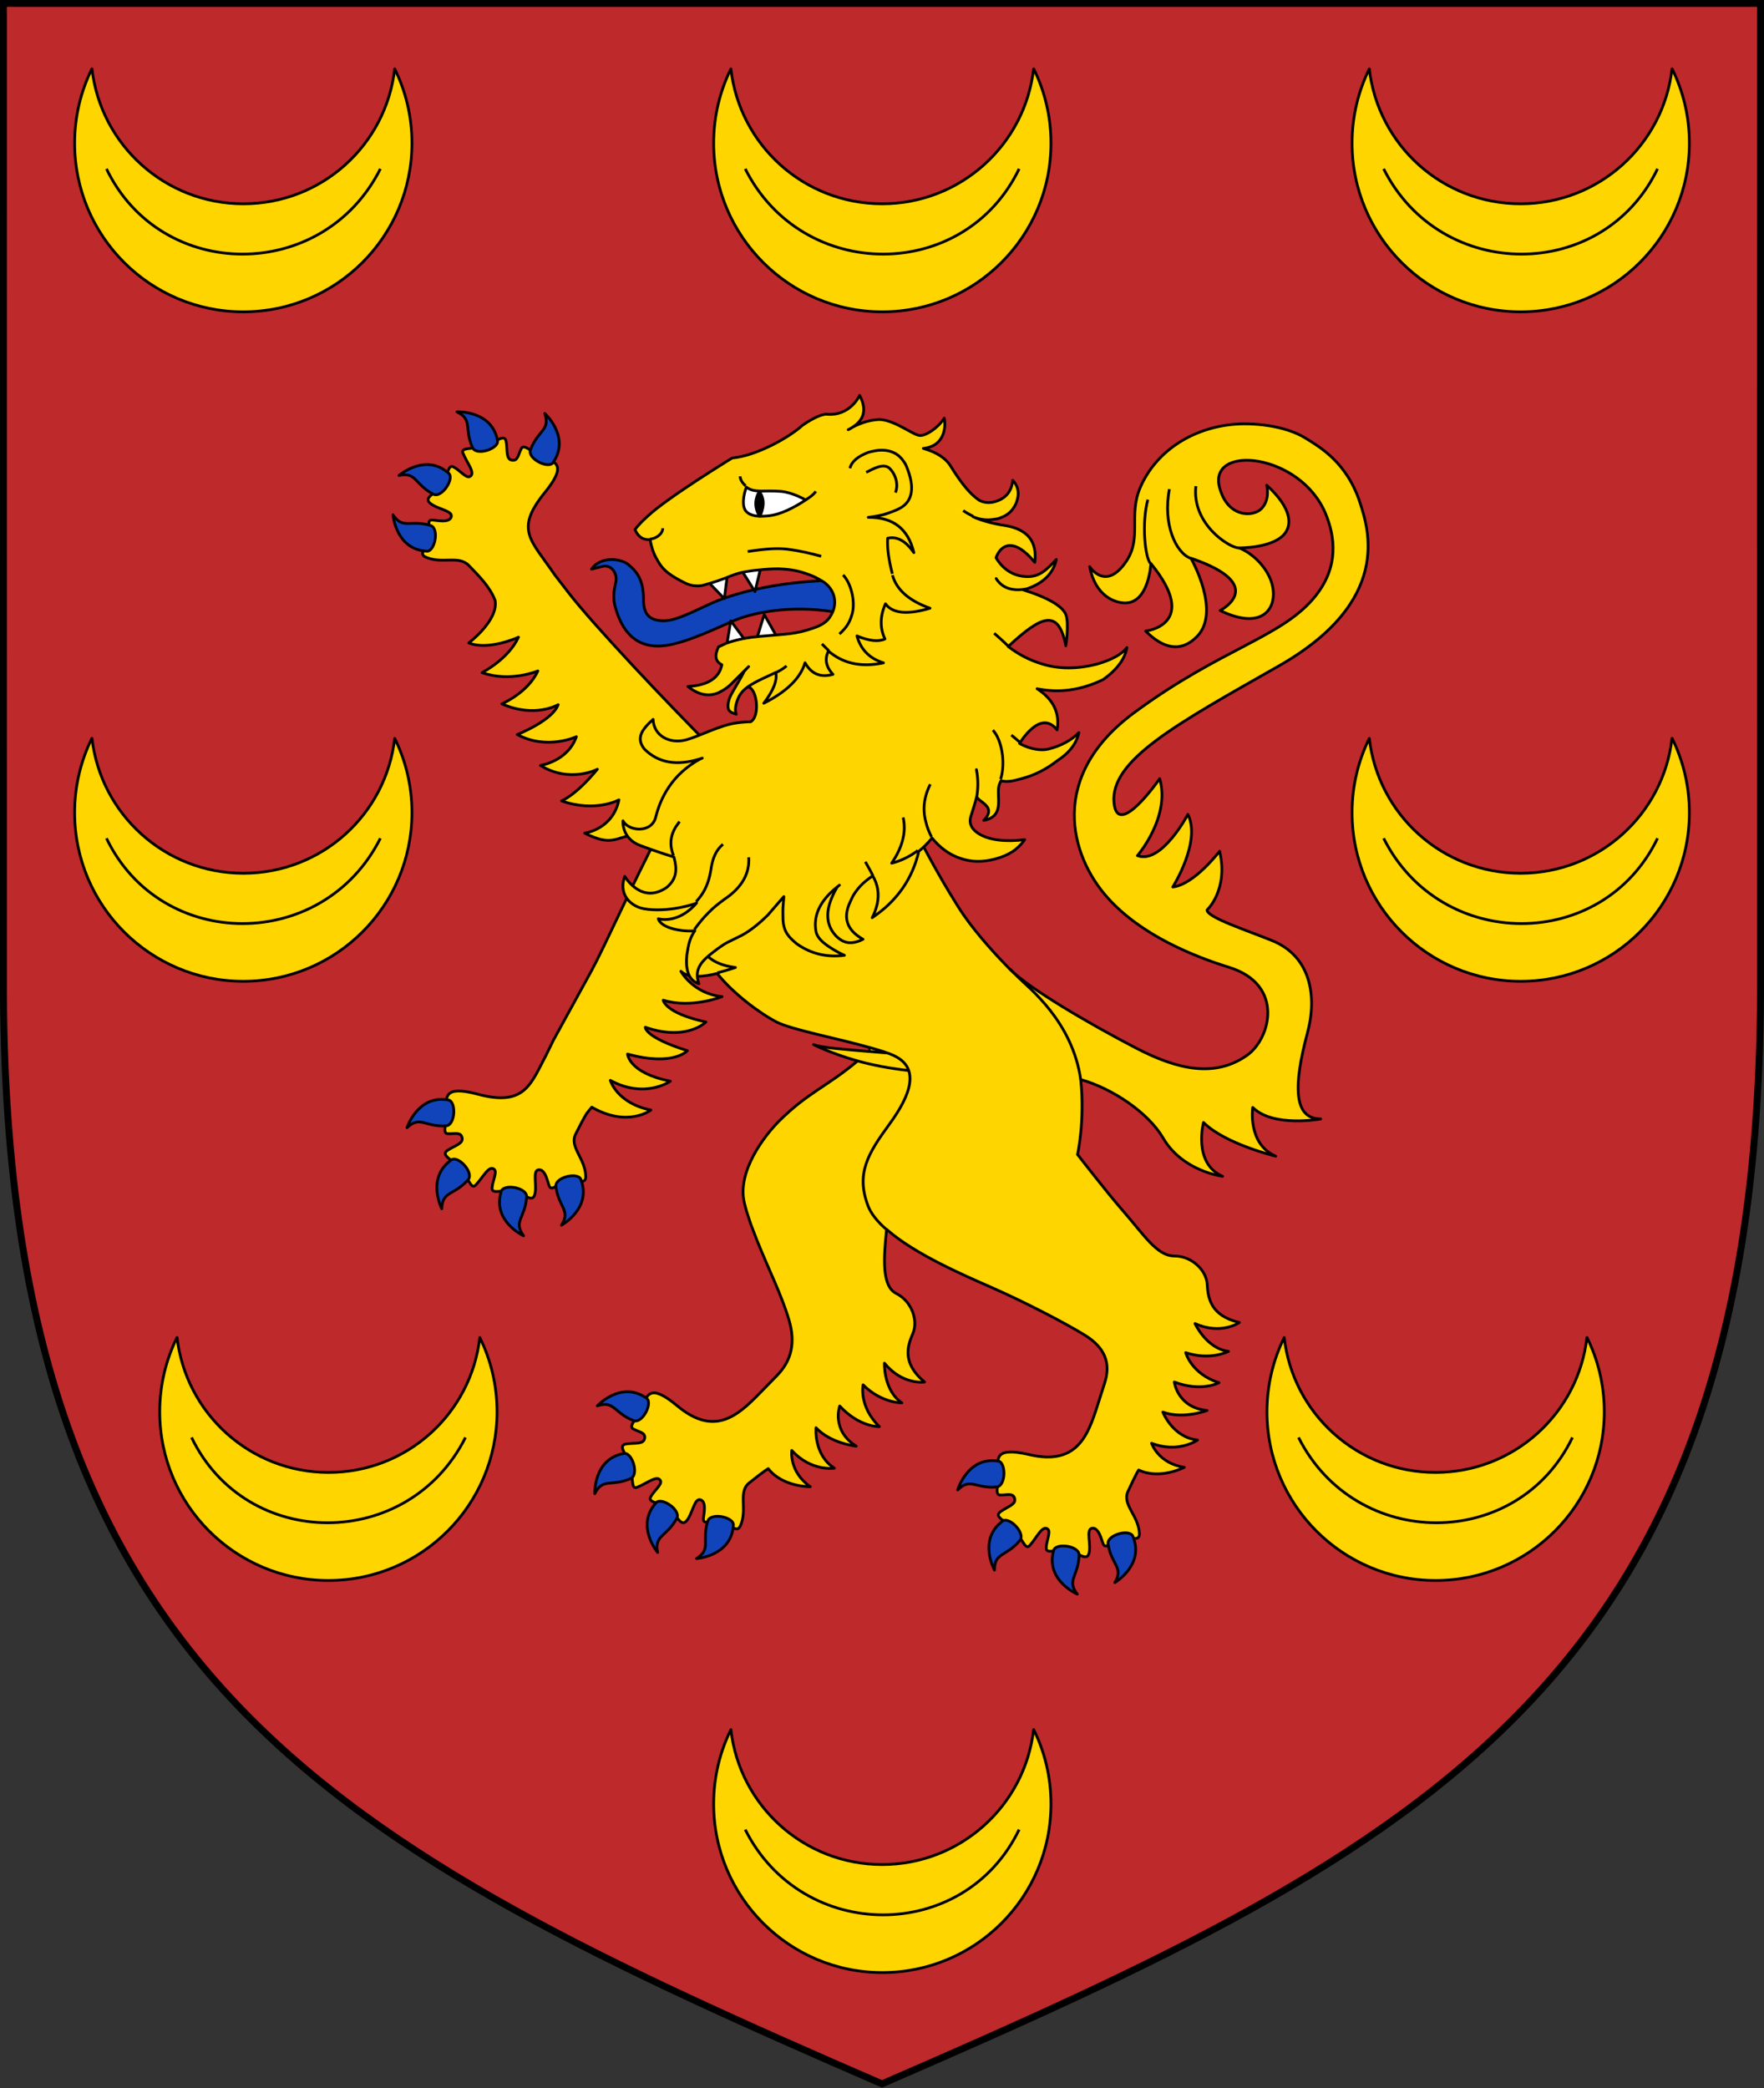 <svg xmlns="http://www.w3.org/2000/svg" height="606" width="512" xmlns:xlink="http://www.w3.org/1999/xlink">
<rect width="100%" height="100%" fill="#333333" stroke="none"/>
<g stroke="#000">
<path stroke-width="2" d="m256 604.8c-158.8-68.9-255.3-117.6-255-320.3 0.036-23.5 0-283.5 0-283.5h510s-0.036 260 0 283.5c0.312 202.7-96.16 251.4-255 320.3z" fill="#be292b"/>
<g stroke-linejoin="round" stroke-width=".8" stroke-miterlimit="6">
<g transform="matrix(.998 0 0 .998 .68 .89)">
<path d="m259 224.6c3.25 12.53 17.1 35.62 20.55 40.58 4.37 6.26 9.92 12.16 13.42 15.74 5.78 5.79 23.45 16.08 36.88 23.05 11.86 6.14 22.72 8.65 32.1 2.07 6.93-4.84 11-20.6-5.16-25.62-10-3.1-25.46-9.21-35.3-20.2-11.1-12.33-17.35-35.4 7.65-53.83 25.72-19 43.4-21.96 52.96-34.2 6.59-8.44 5.52-16.93 2.76-23.65-7.3-17.75-34.3-20.4-30.85-7.61 2.41 8.95 9.86 8.43 12.1 6.18 2.76-2.76 1.6-6.9 1.6-6.9 7.45 6.79 7.48 11.78 4.9 14.48-3.73 3.9-12.92 3.75-12.92 3.75 4.73 1.88 9.97 7.44 9.97 13.4 0 5.72-4.81 10-15.48 4.81 0 0 14.44-7.38-8.52-15.22 0 0 8.97 15.6 1.72 22.85-4.97 4.97-10.19 3.04-14.87-1.65 0 0 16.1-1.8 1.52-19.65 0 0-0.56 11.47-7.46 11.47-3 0-8.68-1.94-10.35-10.56 0 0 4.66 7.44 10.69-1.6 4.57-6.86 0.53-13.38 4.05-21.46 4.47-10.26 14.52-16.9 26.3-18.24 6.42-0.73 15.89 0.31 21.65 3.88 4.18 2.59 12.19 7.1 15.99 18.99 2.36 7.4 9.49 28.42-23.65 47.3-29.68 16.88-49.2 27.42-47.94 39.88 1.07 10.59 13.28-7.08 13.28-7.08 3.22 11.13-6.47 22.38-6.47 22.38 7 2.63 14.67-11.99 14.67-11.99 3.95 7.91-4.39 21.1-4.39 21.1 6.25-0.68 13.62-10.4 13.62-10.4 2.63 11.28-3.66 17.1-3.66 17.1 0 2.18 12.1 6.09 19 8.93 11.13 4.54 13.1 16.1 10.18 26.87-4 15-4.18 24.96 3.88 24.96 0 0-13.84 2.58-19.77-3.35 0 0-1.6 10.61 6.68 14.18 0 0-14.76-3.55-21-9.81 0 0-3.16 11.86 5.56 15.67 0 0-11.65-1.42-17.31-11.15-4.26-7.31-14.68-14.4-23.96-17 1.27 12-0.92 21.8-0.92 21.8s8.7 11.22 12.97 16.1c6.44 7.37 10.1 13.42 15.21 13.42 5.14 0 9.3 4.25 9.52 8.19 0.23 3.98 0.94 9.18 9.37 11.14 0 0-5.31 3.75-12.91 0.31 0 0 3.28 7.24 9.74 8.1 0 0-5.26 2.76-12.44 0.36 0 0 1.59 6.17 9.68 8.75 0 0-5.1 2.79-13-0.21 0 0 0.89 7.44 9.53 8.28 0 0-6.92 2.65-12.86 0.47 0 0 2.86 7.39 10.1 8.12 0 0-5.58 3.97-13.38 0.94 0 0 1.88 5.83 9.53 7 0 0-7.1 3.72-13.28 0.78 0 0-0.56 0.69-3.11 6.22-1.79 3.88 3.14 7 3.32 12.33 0.09 2.56-3.28 0.71-5.33 1.17-2.19 0.49-4.38 3.69-5.2 1.8-0.43-1-1.28-5-3.3-4.57-1.78 0.4-0.13 4.72-0.84 7.31-0.68 2.47-3.3-0.38-6.21-0.87-3-0.51-6.22 1.23-6.22-0.67 0-2 1.44-4.78 0.44-5.54-1.6-1.22-3.15 2.46-5.25 4.79-1.34 1.49-2.25-2.32-4.55-4.72-2.37-2.48-6.1-3.61-3.92-5.14 2-1.43 4.55-2.08 4.11-3.77-0.47-1.81-2.17-0.99-4.28-1.07-1.73-0.06-0.16-3.69-0.44-6.61-0.4-4-1.2-7.5 8.96-5.13 13.7 3.2 16.97-5.293 19.78-14.1l2.17-6.8c1.841-5.769 0-10.28-5.81-13.86s-17.44-9.61-27.1-13.86c-7.38-3.26-22.3-9.58-30.53-16.9-0.9 8.575-1.41 16.54 2.81 18.66 4.6 2.31 6.4 7.96 4.84 11.59-1.58 3.65-3.27 8.62 3.39 14.16 0 0-6.43 0.97-11.68-5.51 0 0-0.31 7.94 5.09 11.57 0 0-5.93 0.11-11.29-5.25 0 0-1.34 6.23 4.74 12.16 0 0-5.77 0.23-11.54-6 0 0-2.54 7.1 4.81 11.67 0 0-7.38-0.73-11.7-5.35 0 0-0.75 7.89 5.34 11.76 0 0-6.76 1.05-12.38-5.16 0 0-0.94 6.1 5.37 10.55 0 0-8 0.15-12.22-5.25 0 0-0.81 0.36-5.57 4.16-3.34 2.67-0.35 7.7-2.56 12.51-1.07 2.33-3.25-0.83-5.29-1.35-2.18-0.54-5.57 1.34-5.46-0.73 0.06-1.08 1.11-5.07-0.9-5.56-1.77-0.44-2.23 4.16-4 6.16-1.71 1.9-2.78-1.81-5.17-3.56-2.48-1.82-6.12-1.68-5.26-3.38 0.9-1.79 3.42-3.63 2.87-4.75-0.88-1.81-3.93 0.78-6.84 1.93-1.86 0.73-0.98-3.08-1.95-6.26-1-3.28-3.8-5.95-1.2-6.35 2.43-0.38 5 0.17 5.36-1.53 0.39-1.83-1.49-1.86-3.34-2.87-1.52-0.83 1.51-3.37 2.56-6.11 1.45-3.78 2.29-7.25 10.31-0.56 10.81 9 17.55 2.87 23.99-3.72l4.98-5.1c4.252-4.354 5.44-9.55 3.52-16.1-2.14-7.26-5.6-14-9.32-23.2l-1.83-4.78c-1.19-3.56-1.19-3.56-1.81-5.99-2.38-9.32 6.13-20 9.94-23.82 8.47-8.47 14.1-10.14 22.95-17.61-7.95-2.26-12.81-4.75-12.81-4.75 2.04 0.92 10.3 1.481 16.12 2.001l0.4-1.1c-9.44-2.71-22.93-5.23-27.3-7.49-5.06-2.63-12.69-8.38-17.24-14.1-3.69 0.92-8.4 1.51-10.56-0.64 0 0 3.48 6.48 11.97 7.38 0 0-8.91 3.55-17.1 1.04 0 0 0.49 3.74 12.41 6.33 0 0-5.57 5.71-17.63 1.53 0 0-0.28 2.87 12.25 6.82 0 0-4.09 4.65-17.4 0.98 0 0 0.26 5.48 12.44 7.88 0 0-7.36 5.27-17.46-0.23 0 0 1.89 6.64 11.79 8.63 0 0-6.69 5.2-17.2-0.84l-1.37 1.71s-0.59 0.67-3.31 6.12c-1.91 3.82 2.92 7.13 2.93 12.43 0 2.56-3.3 0.6-5.37 1-2.21 0.42-4.5 3.56-5.26 1.63-0.4-1-1.12-5.06-3.15-4.67-1.79 0.35-0.28 4.71-1.07 7.28-0.75 2.44-3.29-0.48-6.18-1.06-3-0.61-6.26 1.04-6.2-0.86 0.06-2 1.59-4.73 0.61-5.52-1.56-1.27-3.23 2.36-5.4 4.62-1.38 1.44-2.18-2.39-4.4-4.87-2.29-2.56-5.95-3.8-3.75-5.26 2.05-1.36 4.61-1.94 4.23-3.64-0.41-1.83-2.13-1.06-4.24-1.2-1.72-0.11-0.04-3.7-0.24-6.62-0.27-4-0.97-7.54 9.12-4.84 13.59 3.63 15.32-2.97 19.75-11.31l2.16-4.42c3.64-6.61 7.53-13.7 11.13-20.3 3.58-6.56 12.1-25.66 19.49-39.7h-6.29c-6.51 1.08-7.24 3.76-15.24-0.21 0 0 8.2-1.05 9.95-9.67 0 0-6.82 3.76-16.7 0.28 0 0 3.94-1.33 10.44-9.19 0 0-7.94 4.18-16.56-1.11 0 0 7.93-1.15 10.45-8.35 0 0-8.5 4-17.19-0.63 0 0 10.28-4.06 11.9-8.69 0 0-6.69 4-16.38-0.23 0 0 7.64-3.26 10.47-9.58 0 0-8 3.41-16.22 0.49 0 0 7.66-3.9 10.58-10.3 0 0-8.63 4-14.45 1.67 0 0 8.69-6.54 7.66-12.36-1.55-4.077-4.73-7.119-7.69-10.22-3-3-7.7-0.25-12.54-2.4-2.34-1.04 0.8-3.26 1.28-5.31 0.52-2.19-1.41-5.55 0.66-5.47 1.08 0.05 5.08 1.04 5.55-0.97 0.41-1.77-4.19-2.18-6.21-3.95-1.92-1.69 1.78-2.8 3.49-5.21 1.79-2.5 1.61-6.14 3.32-5.31 1.8 0.87 3.67 3.38 4.79 2.81 1.8-0.91-0.83-3.92-2-6.81-0.75-1.85 3.07-1.02 6.24-2.03 3.27-1.05 5.9-3.88 6.33-1.28 0.41 2.43-0.11 5 1.59 5.34 1.84 0.37 1.84-1.51 2.83-3.38 0.81-1.53 3.39 1.47 6.14 2.49 3.8 1.41 7.27 2.19 0.69 10.3-8.87 10.93-4.08 13.72 2.86 23.94l4 5.18c7.28 9.44 28.71 32.1 41.9 45.3" fill="#ffd500"/>
<path d="m193.1 186.8c-9.037 1.292-12.96-4.487-14.81-11.04-0.995-3.522-0.114-6.001 0.18-7.65 0.356-2.001-1.152-4.97-3.97-4.27l-3.14 0.78c2.6-3.86 8.547-3.086 10.62-1.39 2.717 2.224 4.5 4.59 4.5 10.41 0 4 1.66 6 5.91 6 4.26 0 10.9-4.017 15.85-5.93 6.173-2.387 16-4.93 29-5.67 4.87-1.09 7 6.45 4.59 9-12.44-2-23.2 0.112-28.88 2.485-4.203 1.757-13.47 6.363-19.85 7.275zm-79.5-38s0.8 9.97 9.61 10.58c2.53 0.55 4-6.53 1.36-7.44-5.99-1.82-8.1 1.25-10.97-3.14zm16.02-12.22c2.19 1.38-1.74 7.46-4.25 6.26-5.54-2.9-4.88-6.56-10.01-5.46 0 0 7.56-6.55 14.26-0.8zm2.59-17.7s9.99-0.52 11.76 8.13c0.89 2.44-5.95 4.82-7.2 2.33-2.59-5.69 0.17-8.17-4.56-10.46zm28.1 14.54c-1.1 2.35-7.62-0.8-6.74-3.44 2.19-5.86 5.9-5.65 4.18-10.64 0 0 7.43 6.68 2.56 14.08zm2.28 222s8.78-4.8 5.74-13.1c-0.53-2.54-7.6-0.98-7.35 1.8 0.78 6.2 4.44 6.86 1.61 11.3zm-11 3.08s-9.1-4.23-6.56-12.7c0.36-2.57 7.52-1.46 7.45 1.32-0.39 6.24-3.99 7.13-0.89 11.38zm-21.17-21.94c1.86-1.81 6.83 3.46 5.07 5.61-4.14 4.69-7.53 3.18-7.695 8.465 0 0-4.555-8.885 2.625-14.08zm-0.94-17.6c2.59 0.05 2.38 7.28-0.39 7.56-6.24 0.39-7.57-3.08-11.4 0.535 0 0 3.08-9.515 11.79-8.095zm72.41 133.4s9.98-0.68 10.7-9.48c0.59-2.53-6.49-4.08-7.42-1.45-1.89 5.96 1.15 8.1-3.28 10.93zm-11.3-1.77s-6.45-7.65-0.62-14.28c1.41-2.18 7.44 1.83 6.2 4.32-2.97 5.5-6.61 4.79-5.59 9.96zm-18.3-17.1s-0.4-10 8.28-11.65c2.45-0.86 4.75 6 2.24 7.22-5.73 2.52-8.16-0.28-10.52 4.43zm14.85-27.92c2.34 1.13-0.89 7.61-3.52 6.69-5.83-2.27-5.57-5.97-10.58-4.31 0 0 6.785-7.35 14.1-2.38zm136.4 53.78s8.62-5.07 5.32-13.27c-0.6-2.52-7.62-0.74-7.29 2.03 0.98 6.18 4.65 6.72 1.97 11.24zm-10.9 3.36s-9.19-3.95-6.95-12.49c0.28-2.58 7.47-1.69 7.48 1.09-0.19 6.25-3.77 7.25-0.53 11.4zm-21.92-21.1c1.81-1.87 6.94 3.25 5.24 5.45-3.99 4.81-7.42 3.41-7.42 8.66 0 0-4.83-8.77 2.18-14.11zm-12.88-9.2s2.78-9.61 11.53-8.44c2.6-0.04 2.61 7.2-0.15 7.56-6.23 0.58-7.66-2.84-11.38 0.88z" fill="#14b"/>
<path d="m226.5 186.5-4.924-8.675-2.931 9.496m-0.816 0.424-5.98-8.089-1.641 9.965m11.03-28.21-2.345 9.73-5.628-8.91m-1.998 0.893-1.29 10.08-6.918-7.151" fill="#fff"/>
<g fill="#ffd500">
<path d="m216.9 198.9c2.49 0.31 3.62 8.31 0.78 10.1-1.38 0.03-2.73 0.14-4.05 0.33-4.84 0.61-10.65 3.8-14.73 4.93-4.9 1.3-9.47-1.21-9.64-5.95-3.16 2.86-5.15 5.43-2.49 8.68 4.11 4.05 9.47 4.91 16.35 2.75 0.09-0.03 0.26-0.09 0.44-0.16-0.18 0.06-0.35 0.12-0.44 0.16-8.6 4.6-11.78 11.75-13.1 16.99-1.18 4.82-8 4.13-9.51 1.08 0 0-0.56 5.19 5.21 7.26 0 0 5.37 2 9.6 3.27 0.86 3.27 1.04 6.17-2.05 8.8-7.43 5.22-12.26-3.18-12.26-3.18-1.88 5.2 1.58 8.62 5.45 9.4 6.87 1.26 14.99-1.31 15.46-1.66-5.43 6.33-11.15 4.6-11.15 4.6 0.94 3 7.78 3.84 10.63 3.47-1.42 2.15-1.79 3.54-2.32 7-0.36 3.52 0.05 7.35 3.51 8.41-1.69-4.5 1.3-6.97 4.34-9.33 1.38-1.06 2.77-2.07 3.92-2.67l4.21-2.07c2.47-1.32 5.25-3.57 7.63-5.96l4.59-5.3c-0.07 1.49-0.27 2.82-0.27 4.06 0 1.09 0.03 2.57 0.03 2.57 0.18 3.61 1.6 5.09 3.99 7.09 4.23 3 8.86 4 13.88 3.35-1.15-0.49-2.18-1.08-3.16-1.64-2.16-1.35-4.53-2.88-5.1-5.17-0.91-4.82 1.23-9.15 6.19-13.1 0.24-0.18 0.47-0.35 0.62-0.49-0.15 0.14-0.38 0.32-0.62 0.49-0.5 0.82-0.92 1.61-1.31 2.48-2.08 4.5-1.96 8.21 0.37 11.15 0.53 0.73 1.34 1.4 2.04 1.85 1.83 1.15 3.92 1 6.37-0.23-4.71-2.65-5.97-6.24-3.68-10.99 0.39-0.87 0.78-1.74 1.31-2.48 1.3-1.93 3-3.54 5.2-4.96 1.45 2.42 1.93 5.19 1.3 8.16-0.33 1.31-0.75 2.65-1.46 4 1.36-0.94 2.68-1.96 3.89-3 4.9-4.39 8-9.62 9.52-15.75l0.03-0.47c1.39-1.13 2.72-2.43 3.96-3.96 2.45 2.99 5.22 4.94 8.36 5.95 3.04 1.04 6.25 1.13 9.88 0.18 4.16-1.09 6.64-2.77 8.72-5.65-5.39 0.68-10.37 0.2-13.43-1.77-2.35-1.51-2.75-3.27-2.26-4.94 0 0 1.44-4.41 1.77-5.99 0.4-2.53 0.39-5.09-0.13-7.66 0.51 2.57 0.53 5.13 0.13 7.66-0.33 1.59 6.26 2.81 2 7.1 6.67-1.24 3.24-7.63 4.63-10.69l0.39-0.87c2.12 0.67 4.61-0.26 6.31-0.67 3.44-0.94 6.74-2.56 10-5.09 3.48-2.24 5.67-5 6.33-8.2-2.19 2.24-5.19 3.85-8.83 4.77-3.2 0.76-6.87-0.72-8.41-1.62 0 0 5.99-10.28 10.91-3.94 0.85-4.89-1.06-8.89-5.82-11.98 6.42 1.31 12.76 0.45 19.2-2.66 4.13-2.92 6.38-6.1 6.93-9.32-1.48 1.99-4.4 3.57-8.81 4.85-5.47 1.38-10.69 1.48-15.62 0-3.71-1.08-6.98-2.76-10.1-5.15 9.86-9.17 14.67-11 16.76-0.2 0.03 0.08 0.95-6.42 0.06-8.95s-5.16-5.06-12.74-7.42c-3.55 0.34-6-0.72-7.58-3.19 1.57 2.47 4 3.53 7.58 3.19 0.56-0.11 1.06-0.1 1.59-0.29 4.67-1.65 7.45-4.47 8.33-8.44-2.84 2.96-4.88 5.15-8.76 4.97-3.89-0.17-6.84-2.22-8.78-5.48 1.34-3.78 5.15-6.11 11.28 1.34 0.72-6.12-2.11-9.62-8.64-10.71-3.78-0.59-6.86-1.43-9.34-2.57 1.99 0.86 4.07 1.13 6.22 0.74 0.68-0.06 1.41-0.22 2-0.52 2.03-0.72 3.42-2.12 4.31-4.09 1.04-2.66 0.76-4.86-0.98-6.72-0.25 2.93-1.74 4.92-4.26 5.91-2 0.8-3.7 0.76-5.37-0.03-0.53-0.37-1.05-0.73-1.49-1.13-2.13-1.82-4.34-4.71-6.87-8.77-1.45-2.42-4.14-4.13-8-5.25 6.18-0.64 6.6-6.23 6.09-8.8-1.92 3.05-5.45 5-6.62 5-1.74 0.63-7.19-4.34-12.15-4.61-2.64 0.11-5.26 0.85-7.85 2.22-0.41 0.24-0.88 0.59-1.32 0.74 0.44-0.16 0.91-0.51 1.32-0.74 3.39-2.21 4.11-5.21 2-9.23 0 0-2.71 6.17-9.68 5.47-0.92 0-3.32 0.69-6.97 3.26-3.6 3.29-12.99 8.77-20.44 9.49-0.24 0.18-18.83 11.51-24.56 16.93-1.5 1.36-2.75 2.62-3.69 3.87 0.96 2.14 2.39 3.1 4.4 2.9 0.38 2.2 1 4 1.83 5.46 1.34 2.38 2.27 4.23 8.57 7.28 0 0 2.51 1.33 5.43 0.45 3.28-0.93 4.29-1.32 6.08-1.97 4.23-1.8 5.52-1.78 8-2.19 0 0 5.94-0.74 8.65-0.45 3.55 0.21 5.68 0.87 8.2 1.82 1.26 0.47 2.89 1.42 3.91 2.07 3.24 2.43 3.59 6.033 2.39 8.685-1.002 2.215-2.29 3.455-5.43 4.545-5.56 1.96-8.264 1.752-15.94 2.48-2.665 0.253-6.31 0.78-9.55 2-0.94 0.42-1.22 0.59-2.25 1.04-1.01 2.19-1.19 4.11 0.98 5.19-0.73 3.83-4 6-9.87 6.33 3.04 2.41 5.94 3.04 8.88 1.82 2.53-1.26 3.43-2.27 4.32-3.16 0.15-0.14 4.32-4.31 4.46-4.45-0.15 0.15-1.59 1.58-1.5 1.82-1.84 3.5-3.6 5.98-4.13 7.59-1.21 3.85 0.74 3.94 2.03 4.44-0.65-1.38 0.13-3.73 0.64-4.83 1.46-3.18 5.06-4.61 10.85-7.3 0.51 2.29-0.71 5.29-3.49 8.94 6.74-3.39 10.7-7.36 12-11.77 1.86 3.29 4.52 4.37 8.13 3.37-2.07-2.2-2.49-4.53-1.3-6.78 4.14 3.58 9.44 4.83 15.99 3.43-4-1.24-6.6-3.81-7.72-7.82 3.6 1.48 6.27 1.73 8.15 0.88-1.53-3.22-1.45-6.64 0.15-10.24 1.98 2.79 6.31 3.27 12.96 1.29-6.24-2.2-9.76-5.45-10.94-9.62"/>
<path d="m233.6 144.5c0.87-0.56 2.04-1.24 3-2.48m7.9 24.3c2.28 2.28 3.63 7.59 2.69 11.18-0.9 3.44-2.48 4.76-3.73 6m-26.7-24c5.34-0.82 8.73-1.04 11.66-0.66 3.76 0.49 6.69 1.21 9.72 2.03m13.1-24.4c2.19-1.1 5.14-2.81 6.85-1.1s2.6 4.66 1.65 6.99m99.9 16.1c-2.79 0-13.77-6.99-12.52-17.97m-1.58 20.97c-4.24-1.62-8.11-9.88-6.12-20.1m-5.5 21.6c-1.56-1.55-2.65-11.65-0.77-18.55m-40.6 42.6c-1.52-1.52-4.09-3.74-4.09-3.74m-48.1 5.1-2-2m-13.3 8.3c2.13-1.02 3-1.91 3-1.91m-39.7-36.9c1.51 0 3.7-1.35 3.7-3.13m61.1 101c-0.74-1.55-1.31-2.4-2.17-4m1.45 54.06c2.74 0.79 4.96 1.419 6.9 2.329 7.6 3.58 4.91 11.35-1.34 19.9-6.33 8.65-9.74 14.39-6.26 23.7 0.87 2.33 2.75 4.63 5.25 6.83m-8.26-48.91c4.24 1.2 9.23 2.16 14.96 2.81m29.4-29.5c0.86 0.87 1.62 1.63 2.24 2.26 3.25 3.25 15.84 12.87 18.29 29.84m-56.32-7.728s-1.431-0.091-5.261-0.431m27.4-157.3c0.91 0.67 1.99 1.18 2.86 1.65m13.48 65.64c-0.55-0.55-2.34-2-2.34-2m-34.6-46.9c-1.12-4.28-1.53-7.72-1.37-10.34 2.76-0.61 5.22 0.73 7.63 4.19-1.66-6.94-6-10.34-13.26-10.27 2-0.25 3.97-0.57 5.73-1.2 1.15-0.41 2.21-0.78 3.3-1.35 3.53-1.8 4.52-5.45 2.62-10.83-0.38-1.06-0.72-2.04-1.29-2.8-1.5-2.27-3.66-3.34-6.45-3.36-1.34 0-2.63 0.32-3.84 0.62-3.06 1.17-4.92 2.65-5.4 4.66m43.82 90.4c1.49-4.54 0.4-11.41-2.25-14.25m-73.5-73.8c0 0.93 0.69 2 1.6 2.74m53.7 86.8c-1.87 3.69-2.28 7.32-1.28 11 0.35 1.53 0.92 2.88 1.62 4.29m-8.23-5.63c1.06 4.74-0.61 9.23-3.34 13.29 2.57-0.61 5.5-2.06 7.62-3.7m-65 22.97c1.27-1.73 2.57-3.39 4.2-4.97 1.3-1.38 2.86-2.57 4.51-3.79 4.98-3.32 7.41-7.39 7.09-12.23m-7.49-3.78c-1.92 1.59-3.05 4-3.48 7.28-0.37 2.33-0.97 4.29-1.92 6.09-0.65 1.24-1.54 2.38-2.4 3.32m-6.6-13.4c-1.16-2.99-0.93-5.73 0.64-8.3l1.13-1.59m10.96 43.99c2.84-0.71 5.3-1.561 5.3-1.561-3.788-0.473-6.311-1.66-8.027-3.211"/>
</g>
<path d="m216.4 147.9c1.39 1.39 3.66 1.49 6.39 1.22 3.57-0.35 7.45-2.39 10.84-4.61 0 0-3.66-2.17-7.1-2.49-4.81-0.45-7.7 0.6-10.14-1.24-0.94 2.49-1.38 5.72 0 7.12z" fill="#fff"/>
<path d="m220.2 149.2c-1.61-2.66-1.29-5.12 0-7.29l-0.06 0.11c1.75 2.38 1.22 4.86 0.24 7.18h-0.18z"/>
</g>
<g id="a">
<path stroke-linejoin="round" d="m300 502c-2.51 22-21.2 39.15-43.94 39.15s-41.4-17.05-43.92-39.15h-0.001c-3.21 6.51-5 13.79-5 21.55 0 27 21.91 48.95 48.95 48.95 27 0 48.95-21.91 48.95-48.95 0-7.75-1.8-15.05-5-21.55z" fill="#ffd500"/>
<path stroke-linejoin="round" d="m295.8 531c-15.9 33-62.9 33-79.5 0" fill="none"/>
</g>
<use y="-482" xlink:href="#a"/>
<g id="c">
<use stroke-linejoin="round" xlink:href="#a" transform="translate(185.3 -482)"/>
<use stroke-linejoin="round" xlink:href="#a" transform="translate(185.3 -287.7)"/>
<use stroke-linejoin="round" xlink:href="#a" transform="translate(160.6 -113.8)"/>
</g>
<use xlink:href="#c" transform="matrix(-1 0 0 1 512 0)"/>
</g>
</g>
</svg>